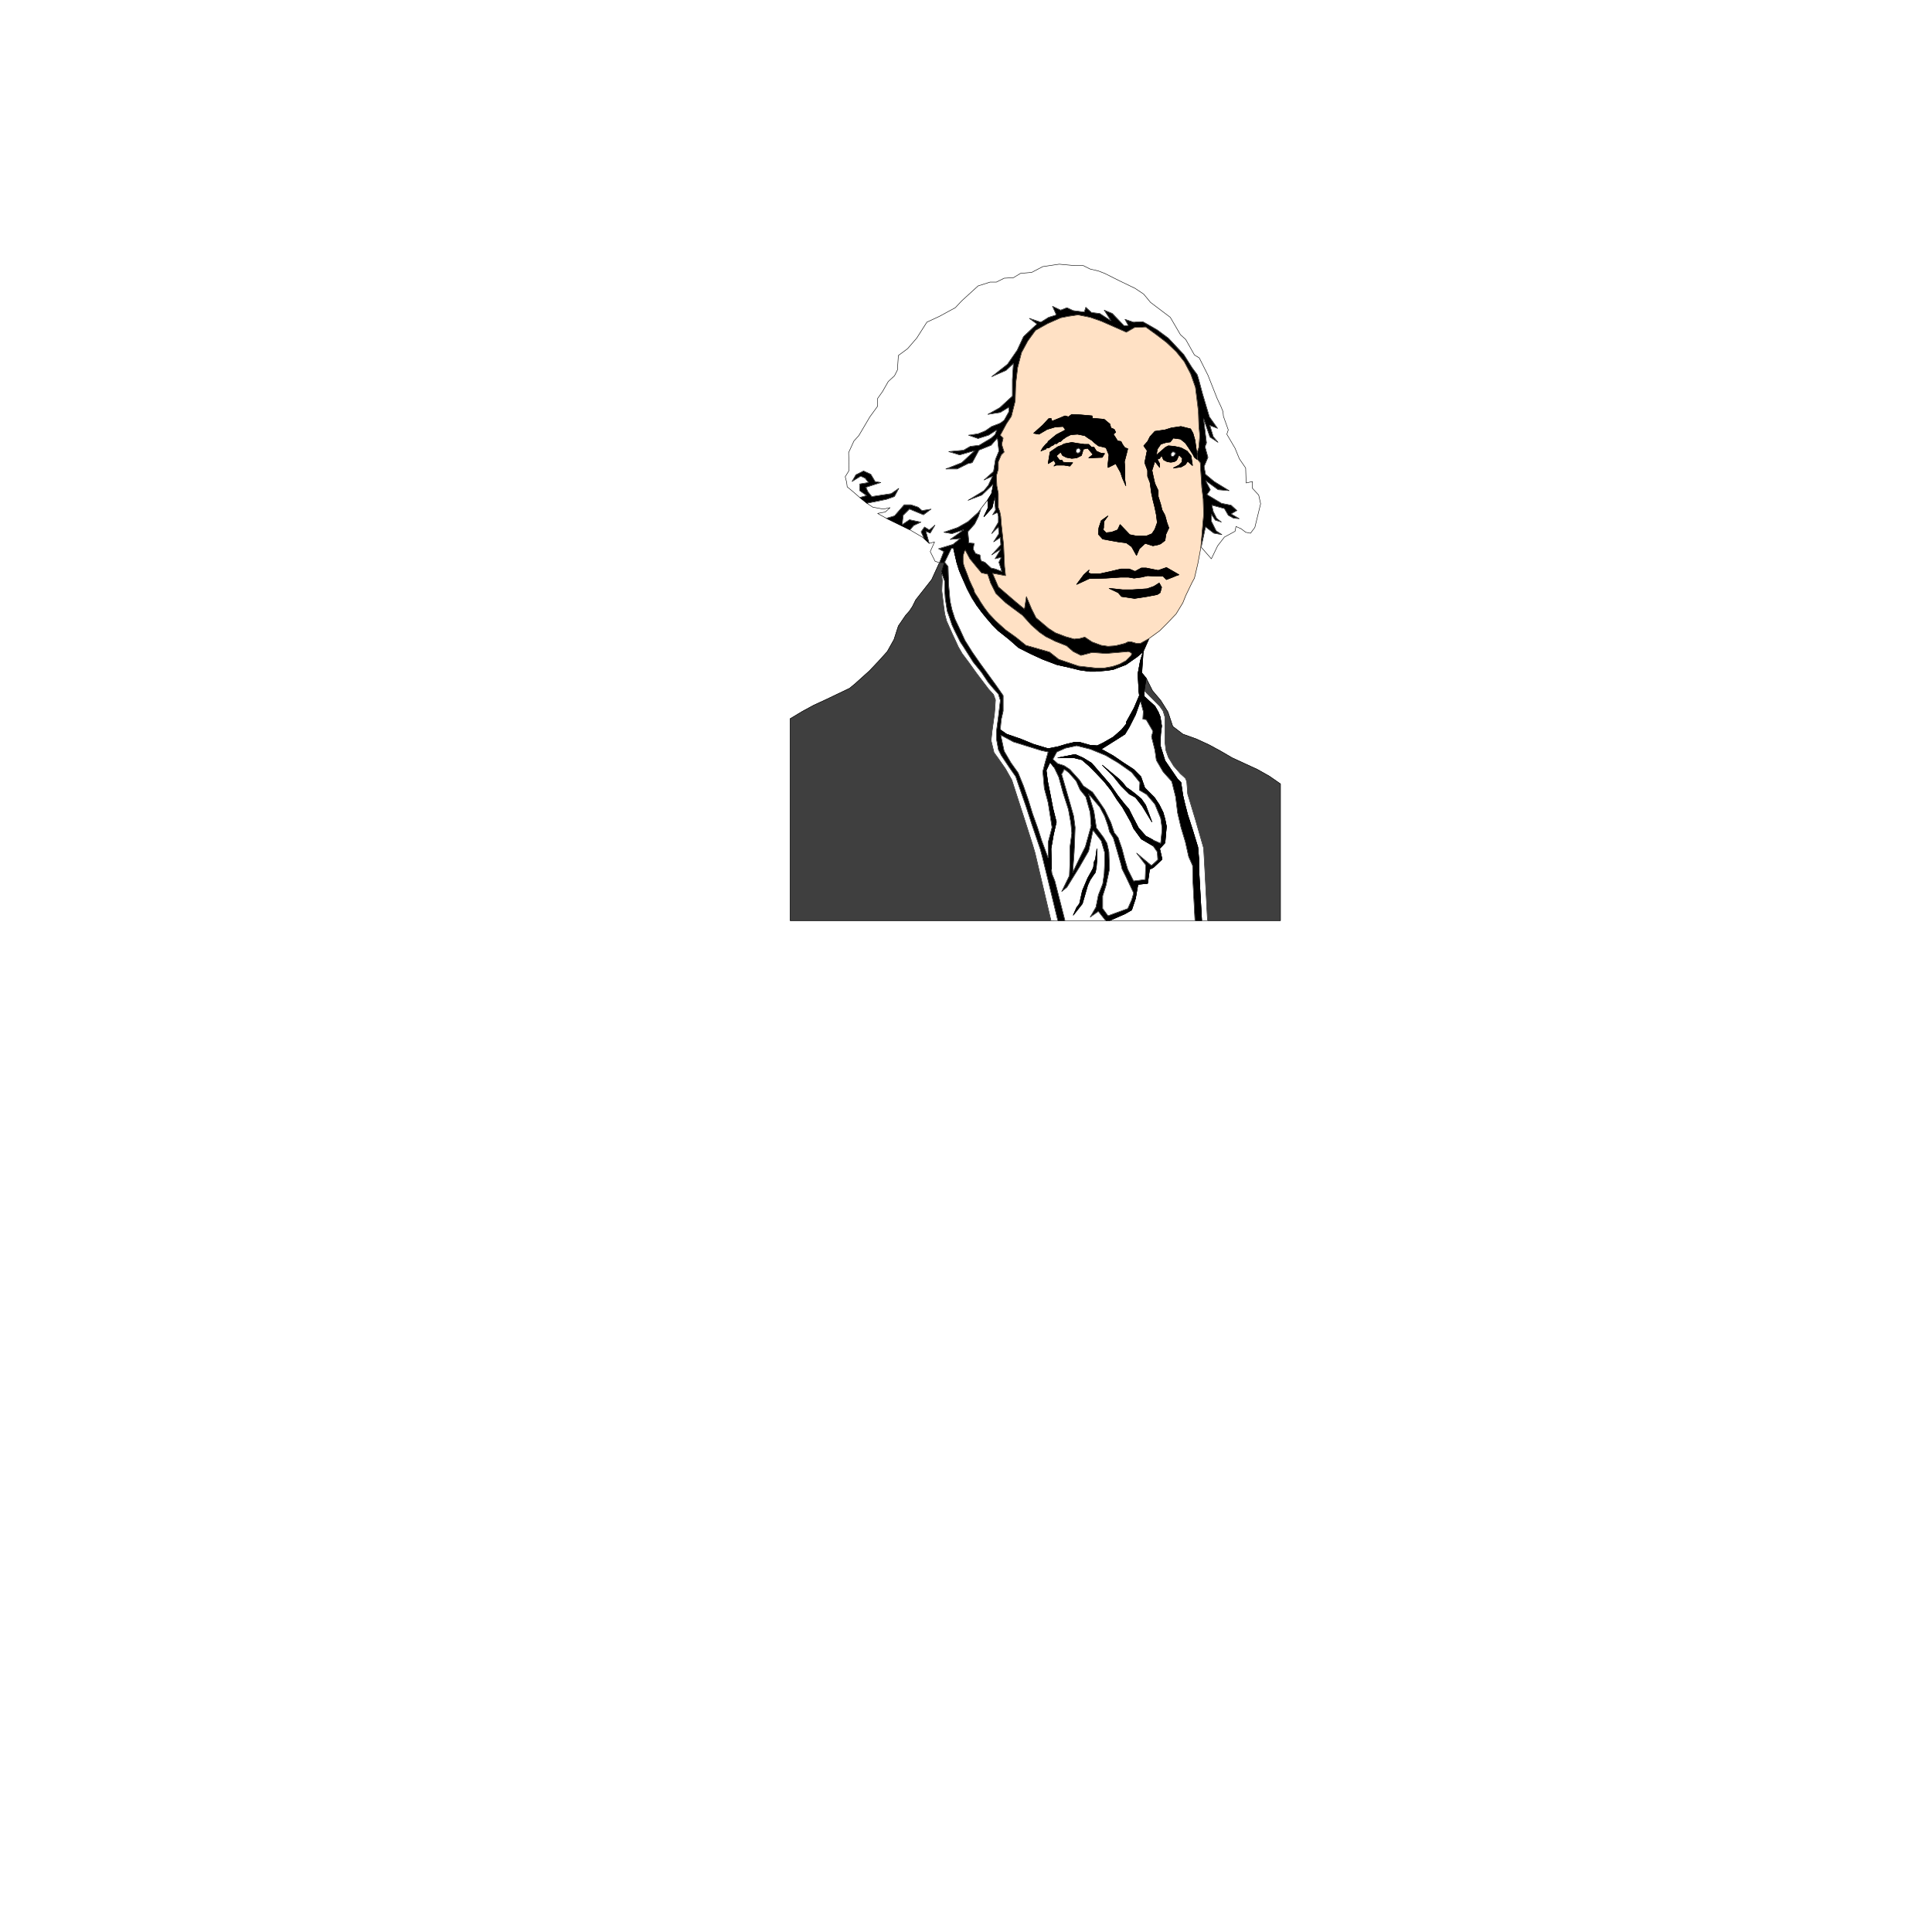 <svg xmlns="http://www.w3.org/2000/svg" width="2993.144" height="2993.144"><rect width="100%" height="100%" fill="#808080" stroke="none"/><defs><clipPath id="a"><path d="M0 0h2993.144v2992.184H0Zm0 0"/></clipPath></defs><path fill="#fff" d="M0 2993.144h2993.144V0H0Zm0 0"/><g clip-path="url(#a)" transform="translate(0 .96)"><path fill="#fff" fill-rule="evenodd" stroke="#fff" stroke-linecap="square" stroke-linejoin="bevel" stroke-miterlimit="10" stroke-width=".729" d="M0 2992.184h2993.145V-.961H0Zm0 0"/></g><path fill-rule="evenodd" stroke="#000" stroke-linecap="square" stroke-linejoin="bevel" stroke-miterlimit="10" stroke-width=".729" d="m1501.055 841.05-.73-8.96-.782-8.23 10.523-11.985 5.938-11.93 3.754-11.984-4.48 5.992-15.735 14.953-15.684 8.23-21.726 8.231 12.715 1.512 17.972-5.992-20.941 14.953 15.73-1.508-11.25 9.012-22.457 7.449 8.23 3.754-6.718 17.191h7.5l11.203-22.457h2.242l1.508 3.024 16.465 1.511 1.512-1.511.73 2.242 5.988 11.2 10.473 12.765 7.504 8.96 9.691 2.239 4.481 13.496 8.23 16.465 15.004 14.168 11.985 9.015 14.171 10.473 13.493 14.953 12.715 11.25 9.742 6.723 14.953 7.45 17.191 6.773 10.473 8.96 11.98 5.993 17.246-4.48 21.676 1.456 26.934-2.238 7.504-.73 2.238.73 2.973 2.238 17.972-2.969 8.961-20.214-13.441 7.504h-5.992l-7.5-2.243h-5.993l-4.48 2.243-14.953 3.75-11.203.73-10.524-1.512-14.172-5.21-11.253-7.5-8.23 2.238-8.231.78-13.442-3.75-15.734-5.991-10.473-6.719-19.433-16.465-6.774-13.492-8.23-19.434-2.973 19.434-13.492-11.203-15.684-13.496-11.254-9.742-4.48-10.47-4.48-10.472-17.973-19.433-1.461-8.961-6.774-2.293-3.75-6.723 1.512-8.961zm0 0"/><path fill="none" stroke="#000" stroke-linecap="square" stroke-linejoin="bevel" stroke-miterlimit="10" stroke-width=".729" d="m1501.055 841.05-.73-8.96-.782-8.23 10.523-11.985 5.938-11.93 3.754-11.984-4.48 5.992-15.735 14.953-15.684 8.23-21.726 8.231 12.715 1.512 17.972-5.992-20.941 14.953 15.73-1.508-11.25 9.012-22.457 7.449 8.23 3.754-6.718 17.191h7.5l11.203-22.457h2.242l1.508 3.024 16.465 1.511 1.512-1.511.73 2.242 5.988 11.2 10.473 12.765 7.504 8.96 9.691 2.239 4.481 13.496 8.23 16.465 15.004 14.168 11.985 9.015 14.171 10.473 13.493 14.953 12.715 11.25 9.742 6.723 14.953 7.45 17.191 6.773 10.473 8.96 11.98 5.993 17.246-4.48 21.676 1.456 26.934-2.238 7.504-.73 2.238.73 2.973 2.238 17.972-2.969 8.961-20.214-13.441 7.504h-5.992l-7.5-2.243h-5.993l-4.48 2.243-14.953 3.75-11.203.73-10.524-1.512-14.172-5.21-11.253-7.5-8.23 2.238-8.231.78-13.442-3.75-15.734-5.991-10.473-6.719-19.433-16.465-6.774-13.492-8.23-19.434-2.973 19.434-13.492-11.203-15.684-13.496-11.254-9.742-4.48-10.47-4.48-10.472-17.973-19.433-1.461-8.961-6.774-2.293-3.75-6.723 1.512-8.961zm0 0"/><path fill-rule="evenodd" stroke="#000" stroke-linecap="square" stroke-linejoin="bevel" stroke-miterlimit="10" stroke-width=".729" d="m1649.953 1426.238-15.68-61.375-3.75-10.472-1.511-7.5-5.211-17.922-9.742-26.207-5.993-20.946-8.23-20.945-6.723-21.723-7.5-21.675-8.234-20.215-11.2-15.735-10.472-17.921-5.262-24.696-.73-8.23 1.457-15.735 3.023-13.441v-23.969l-11.984-17.191-11.98-16.465-11.934-16.46-11.98-17.247-10.473-17.922-9.742-19.484-6.723-14.227-4.531-14.223-2.97-13.44-2.241-26.208-.73-26.934-5.993-5.992-4.48 15.004 5.21 14.172v14.223l.731 11.984 3.023 19.484 3.75 10.473 3.7 11.203 4.53 9.742 8.231 16.461 4.485 6.723 15.68 24.695 12.765 15.735 10.473 15.68 8.96 9.745 6.72 8.23 3.023 9.743-3.024 25.426-2.968 22.453v11.984l2.968 16.465 4.48 8.961 11.985 17.973 10.473 14.953 3.75 11.203 11.984 34.438 8.961 27.664 13.492 39.699 2.973 11.203 8.23 33.656 15.735 65.125zm0 0"/><path fill="none" stroke="#000" stroke-linecap="square" stroke-linejoin="bevel" stroke-miterlimit="10" stroke-width=".729" d="m1649.953 1426.238-15.68-61.375-3.75-10.472-1.511-7.5-5.211-17.922-9.742-26.207-5.993-20.946-8.23-20.945-6.723-21.723-7.5-21.675-8.234-20.215-11.2-15.735-10.472-17.921-5.262-24.696-.73-8.23 1.457-15.735 3.023-13.441v-23.969l-11.984-17.191-11.98-16.465-11.934-16.46-11.98-17.247-10.473-17.922-9.742-19.484-6.723-14.227-4.531-14.223-2.97-13.44-2.241-26.208-.73-26.934-5.993-5.992-4.48 15.004 5.21 14.172v14.223l.731 11.984 3.023 19.484 3.75 10.473 3.7 11.203 4.53 9.742 8.231 16.461 4.485 6.723 15.68 24.695 12.765 15.735 10.473 15.68 8.96 9.745 6.72 8.23 3.023 9.743-3.024 25.426-2.968 22.453v11.984l2.968 16.465 4.48 8.961 11.985 17.973 10.473 14.953 3.75 11.203 11.984 34.438 8.961 27.664 13.492 39.699 2.973 11.203 8.23 33.656 15.735 65.125zm0 0"/><path fill="#3f3f3f" fill-rule="evenodd" stroke="#3f3f3f" stroke-linecap="square" stroke-linejoin="bevel" stroke-miterlimit="10" stroke-width=".729" d="m1628.281 1426.238-24.695-104.773-3.75-12.711-10.473-32.93-21.726-67.363-9.692-17.195-11.98-17.192-5.992-8.23-4.48-18.703 1.51-14.227 3.7-26.933.781-9.743.727-11.984-2.969-8.23-7.504-8.235-18.703-24.695-11.199-15.68-11.254-15.008-5.992-10.468-3.75-8.235-5.211-11.2-9.016-20.214-2.968-11.203-1.512-11.254-2.969-24.695.73-16.461-1.46-11.934 4.48-15.004h-7.5l-11.984 26.207-24.696 31.414-5.21 10.473-4.481 6.773-5.988 6.723-11.254 16.461-6.723 20.945-10.472 18.704-13.493 14.953-14.222 15.004-22.407 20.164-8.23 6.773-17.246 8.23-18.703 8.961-19.434 8.961-17.973 9.747-18.703 11.199v312.808zm0 0"/><path fill="none" stroke="#000" stroke-linecap="square" stroke-linejoin="bevel" stroke-miterlimit="10" stroke-width=".729" d="m1628.281 1426.238-24.695-104.773-3.75-12.711-10.473-32.93-21.726-67.363-9.692-17.195-11.98-17.192-5.992-8.23-4.48-18.703 1.51-14.227 3.7-26.933.781-9.743.727-11.984-2.969-8.23-7.504-8.235-18.703-24.695-11.199-15.68-11.254-15.008-5.992-10.468-3.75-8.235-5.211-11.2-9.016-20.214-2.968-11.203-1.512-11.254-2.969-24.695.73-16.461-1.46-11.934 4.48-15.004h-7.5l-11.984 26.207-24.696 31.414-5.21 10.473-4.481 6.773-5.988 6.723-11.254 16.461-6.723 20.945-10.472 18.704-13.493 14.953-14.222 15.004-22.407 20.164-8.23 6.773-17.246 8.23-18.703 8.961-19.434 8.961-17.973 9.747-18.703 11.199v312.808zm0 0"/><path fill="#fff" fill-rule="evenodd" stroke="#fff" stroke-linecap="square" stroke-linejoin="bevel" stroke-miterlimit="10" stroke-width=".729" d="m1638.754 1426.238-15.734-65.125-8.23-33.656-2.974-11.203-13.492-39.7-8.96-27.663-11.985-34.438-3.75-11.203-10.473-14.953-11.984-17.973-4.48-8.96-2.97-16.466v-11.984l2.97-22.453 3.023-25.426-3.024-9.742-7.449-8.23-8.23-9.747-10.473-15.68-12.766-15.734-15.68-24.695-4.484-6.723-8.23-16.46-4.531-9.743-3.7-11.203-3.75-10.473-3.023-19.484-.73-11.984v-14.223l-5.211-14.172 1.46 11.934-.73 16.46 2.969 24.696 1.512 11.254 2.968 11.203 9.016 20.215 5.21 11.2 3.75 8.234 5.993 10.468 11.254 15.008 11.2 15.68 18.702 24.695 7.504 8.234 2.969 8.23-.727 11.985-.78 9.743-3.7 26.933-1.512 14.227 4.48 18.703 5.993 8.23 11.98 17.192 9.692 17.195 21.726 67.363 10.473 32.93 3.75 12.71 24.695 104.774zm0 0"/><path fill="none" stroke="#000" stroke-linecap="square" stroke-linejoin="bevel" stroke-miterlimit="10" stroke-width=".729" d="m1638.754 1426.238-15.734-65.125-8.23-33.656-2.974-11.203-13.492-39.7-8.96-27.663-11.985-34.438-3.75-11.203-10.473-14.953-11.984-17.973-4.48-8.96-2.97-16.466v-11.984l2.97-22.453 3.023-25.426-3.024-9.742-7.449-8.23-8.23-9.747-10.473-15.68-12.766-15.734-15.68-24.695-4.484-6.723-8.23-16.46-4.531-9.743-3.7-11.203-3.75-10.473-3.023-19.484-.73-11.984v-14.223l-5.211-14.172 1.46 11.934-.73 16.46 2.969 24.696 1.512 11.254 2.968 11.203 9.016 20.215 5.21 11.2 3.75 8.234 5.993 10.468 11.254 15.008 11.2 15.68 18.702 24.695 7.504 8.234 2.969 8.23-.727 11.985-.78 9.743-3.7 26.933-1.512 14.227 4.48 18.703 5.993 8.23 11.98 17.192 9.692 17.195 21.726 67.363 10.473 32.93 3.75 12.71 24.695 104.774zm0 0"/><path fill-rule="evenodd" stroke="#000" stroke-linecap="square" stroke-linejoin="bevel" stroke-miterlimit="10" stroke-width=".729" d="m1867.734 816.355 2.239-50.12 5.21-7.45-7.449-14.222 19.434 14.222 17.242 1.457-23.234-14.222-13.442-11.2-2.242-11.984 5.992-14.223-4.53-16.465 2.288-5.992-4.531-37.406 9.742 28.445 12.715 8.235-7.453-8.961-5.262-17.246 11.984 4.53-12.714-17.972-10.47-35.168-5.991-22.457-2.242-7.5-8.23-11.203-12.767-20.215-23.914-25.425-17.191-12.711-14.223-8.23-8.234-4.536-14.223.781-13.492-4.48 5.262 9.691h-6.723l-17.972-18.703-12.715-5.21 10.472 16.464-17.242-11.254-12.715-1.457-8.96-8.234-2.239 7.449-17.246-2.238-9.691-4.48-9.743 3.75-12.71-5.993 5.988 13.445-11.98 3.75-11.985 7.5-17.973-5.988 11.98 8.96-6.718 5.993-14.223 13.492-9.746 20.946-14.953 21.671-24.695 19.485 22.457-9.742 11.254-10.473-1.512 24.695v25.426l-19.484 17.977-18.703 10.468 19.484-2.968 13.441-8.23v6.718l-7.449 13.445-5.992 4.531-4.48 23.184 2.238 20.215-5.262 12.715-2.969 18.703v19.433l1.461 20.942 1.508 19.488-4.48 7.45 7.503-3.7 1.457 5.992v8.961l-10.472 17.192 11.254-9.743v10.524l-8.23 12.715 10.472-6.774.73 11.254-14.226 15.735 14.226-9.016-8.96 14.953 9.687-2.238-3.7 7.5 4.481 14.222-9.742-3.75-6.719-1.511-9.742-8.961-5.992-3.02 17.973 20.215 20.214 3.75-1.511-14.223-.727-14.222-.781-19.434-3.754-34.437-.727-9.692-1.511-8.234-2.243-5.262.782-21.722-3.02-11.934-.73-15.734 2.968-10.473.782-11.2 3.699-10.523 4.535-4.48-3.754-11.985 2.242-9.691-4.48-4.48 10.473-17.973 6.718-11.254 5.992-23.914.73-26.207 3.02-25.426 5.993-23.183 9.691-17.973 11.984-16.465 18.704-10.473 20.214-8.96 11.985-3.024 14.949-1.508 18.707 3.75 17.191 5.992 18.758 8.23 20.16 8.231 12.766-6.718 17.191-.782 17.196 11.98 15.734 11.985 14.953 14.223 11.98 15.734 10.473 18.703 6.723 20.946 3.75 24.695 1.512 11.93v21.726l1.457 16.465-.73 17.191-2.97 10.473v8.23l4.481 5.993.73 12.715 2.243 24.695 1.507 18.703.73 23.965-2.237 26.207-2.243 25.426zm0 0"/><path fill="none" stroke="#000" stroke-linecap="square" stroke-linejoin="bevel" stroke-miterlimit="10" stroke-width=".729" d="m1867.734 816.355 2.239-50.12 5.21-7.45-7.449-14.222 19.434 14.222 17.242 1.457-23.234-14.222-13.442-11.2-2.242-11.984 5.992-14.223-4.53-16.465 2.288-5.992-4.531-37.406 9.742 28.445 12.715 8.235-7.453-8.961-5.262-17.246 11.984 4.53-12.714-17.972-10.47-35.168-5.991-22.457-2.242-7.5-8.23-11.203-12.767-20.215-23.914-25.425-17.191-12.711-14.223-8.23-8.234-4.536-14.223.781-13.492-4.48 5.262 9.691h-6.723l-17.972-18.703-12.715-5.21 10.472 16.464-17.242-11.254-12.715-1.457-8.96-8.234-2.239 7.449-17.246-2.238-9.691-4.48-9.743 3.75-12.71-5.993 5.988 13.445-11.98 3.75-11.985 7.5-17.973-5.988 11.98 8.96-6.718 5.993-14.223 13.492-9.746 20.946-14.953 21.671-24.695 19.485 22.457-9.742 11.254-10.473-1.512 24.695v25.426l-19.484 17.977-18.703 10.468 19.484-2.968 13.441-8.23v6.718l-7.449 13.445-5.992 4.531-4.48 23.184 2.238 20.215-5.262 12.715-2.969 18.703v19.433l1.461 20.942 1.508 19.488-4.48 7.45 7.503-3.7 1.457 5.992v8.961l-10.472 17.192 11.254-9.743v10.524l-8.23 12.715 10.472-6.774.73 11.254-14.226 15.735 14.226-9.016-8.96 14.953 9.687-2.238-3.7 7.5 4.481 14.222-9.742-3.75-6.719-1.511-9.742-8.961-5.992-3.02 17.973 20.215 20.214 3.75-1.511-14.223-.727-14.222-.781-19.434-3.754-34.437-.727-9.692-1.511-8.234-2.243-5.262.782-21.722-3.02-11.934-.73-15.734 2.968-10.473.782-11.2 3.699-10.523 4.535-4.48-3.754-11.985 2.242-9.691-4.48-4.48 10.473-17.973 6.718-11.254 5.992-23.914.73-26.207 3.02-25.426 5.993-23.183 9.691-17.973 11.984-16.465 18.704-10.473 20.214-8.96 11.985-3.024 14.949-1.508 18.707 3.75 17.191 5.992 18.758 8.23 20.16 8.231 12.766-6.718 17.191-.782 17.196 11.98 15.734 11.985 14.953 14.223 11.98 15.734 10.473 18.703 6.723 20.946 3.75 24.695 1.512 11.93v21.726l1.457 16.465-.73 17.191-2.97 10.473v8.23l4.481 5.993.73 12.715 2.243 24.695 1.507 18.703.73 23.965-2.237 26.207-2.243 25.426zm0 0"/><path fill="#3f3f3f" fill-rule="evenodd" stroke="#3f3f3f" stroke-linecap="square" stroke-linejoin="bevel" stroke-miterlimit="10" stroke-width=".729" d="m1775.672 1050.598-2.969 19.433 18.703 18.703 5.211 5.262 5.262 7.504 2.969 9.691v38.918l1.511 12.711 3.75 10.473 8.235 13.492 10.469 11.984 7.503 6.723 2.243 5.262 1.457 19.434 11.984 39.648 12.71 44.18 1.513 26.933 4.48 85.29h113.004v-211.786l-17.191-11.934-18.704-10.523-19.488-8.96-19.433-8.962-17.973-10.472-17.977-9.743-19.433-8.96-20.942-7.505-15.734-11.98-7.45-22.457-11.253-17.922-12.715-15.004zm0 0"/><path fill="none" stroke="#000" stroke-linecap="square" stroke-linejoin="bevel" stroke-miterlimit="10" stroke-width=".729" d="m1775.672 1050.598-2.969 19.433 18.703 18.703 5.211 5.262 5.262 7.504 2.969 9.691v38.918l1.511 12.711 3.75 10.473 8.235 13.492 10.469 11.984 7.503 6.723 2.243 5.262 1.457 19.434 11.984 39.648 12.71 44.18 1.513 26.933 4.48 85.29h113.004v-211.786l-17.191-11.934-18.704-10.523-19.488-8.96-19.433-8.962-17.973-10.472-17.977-9.743-19.433-8.96-20.942-7.505-15.734-11.98-7.45-22.457-11.253-17.922-12.715-15.004zm0 0"/><path fill="#fff" fill-rule="evenodd" stroke="#fff" stroke-linecap="square" stroke-linejoin="bevel" stroke-miterlimit="10" stroke-width=".729" d="m1870.703 1426.238-4.48-85.289-1.512-26.933-12.711-44.18-11.984-39.648-1.457-19.434-2.243-5.262-7.504-6.723-10.468-11.984-8.235-13.492-3.75-10.473-1.511-12.71v-38.919l-2.97-9.691-5.26-7.504-5.212-5.262-18.703-18.703v9.012l16.465 14.953 5.207 8.961 3.023 7.504 2.239 14.223-1.508 12.71-.73 17.196 7.449 23.965 19.484 28.445 5.211 5.211 3.023 20.215 2.97 12.715 4.48 17.242 7.504 23.187 8.23 26.934 1.512 17.977v15.68l4.48 80.077zm0 0"/><path fill="none" stroke="#000" stroke-linecap="square" stroke-linejoin="bevel" stroke-miterlimit="10" stroke-width=".729" d="m1870.703 1426.238-4.48-85.289-1.512-26.933-12.711-44.18-11.984-39.648-1.457-19.434-2.243-5.262-7.504-6.723-10.468-11.984-8.235-13.492-3.75-10.473-1.511-12.71v-38.919l-2.97-9.691-5.26-7.504-5.212-5.262-18.703-18.703v9.012l16.465 14.953 5.207 8.961 3.023 7.504 2.239 14.223-1.508 12.71-.73 17.196 7.449 23.965 19.484 28.445 5.211 5.211 3.023 20.215 2.97 12.715 4.48 17.242 7.504 23.187 8.23 26.934 1.512 17.977v15.68l4.48 80.077zm0 0"/><path fill-rule="evenodd" stroke="#000" stroke-linecap="square" stroke-linejoin="bevel" stroke-miterlimit="10" stroke-width=".729" d="m1861.742 1426.238-4.48-80.078v-15.68l-1.512-17.976-8.23-26.934-7.504-23.187-4.48-17.242-2.97-12.715-3.023-20.215-5.211-5.211-19.484-28.445-7.45-23.965.73-17.195 1.509-12.711-2.239-14.223-3.023-7.504-5.207-8.96-16.465-14.954-5.992 6.723 4.48 16.465-.73 11.98 5.21.73 10.474 17.973-2.243 8.234 5.266 20.942 2.238 15.734 10.473 17.922 13.441 15.008 5.993 23.914 3.019 24.695 5.211 22.453 6.773 22.457 5.211 23.184 5.993 13.492.726 27.668 3.023 57.621zm0 0"/><path fill="none" stroke="#000" stroke-linecap="square" stroke-linejoin="bevel" stroke-miterlimit="10" stroke-width=".729" d="m1861.742 1426.238-4.48-80.078v-15.68l-1.512-17.976-8.23-26.934-7.504-23.187-4.48-17.242-2.97-12.715-3.023-20.215-5.211-5.211-19.484-28.445-7.45-23.965.73-17.195 1.509-12.711-2.239-14.223-3.023-7.504-5.207-8.96-16.465-14.954-5.992 6.723 4.48 16.465-.73 11.98 5.21.73 10.474 17.973-2.243 8.234 5.266 20.942 2.238 15.734 10.473 17.922 13.441 15.008 5.993 23.914 3.019 24.695 5.211 22.453 6.773 22.457 5.211 23.184 5.993 13.492.726 27.668 3.023 57.621zm0 0"/><path fill="#fff" fill-rule="evenodd" stroke="#fff" stroke-linecap="square" stroke-linejoin="bevel" stroke-miterlimit="10" stroke-width=".729" d="m1851.27 1426.238-3.024-57.62-.727-27.669-5.992-13.492-5.21-23.184-6.774-22.457-5.211-22.453-3.02-24.695-5.992-23.914-13.441-15.008-10.473-17.922-2.238-15.734-5.266-20.942 2.243-8.234-10.473-17.973-5.211-.73.73-11.98-4.48-16.465-7.504 21.671-9.688 18.758-6.773 11.2-8.234 5.261-28.446 17.926 18.758 10.469 14.168 9.746 17.246 11.2 11.203 11.253 5.993 17.195 14.949 14.95 7.504 11.253 5.992 11.985 2.969 10.473 2.242 11.199-2.242 25.48-8.23 8.961 3.75 16.461-13.442 12.715-5.992 2.969-3.02 21.726-14.953 1.508-3.754 21.676-5.988 17.972-10.473 5.993-23.914 10.472zm0 0"/><path fill="none" stroke="#000" stroke-linecap="square" stroke-linejoin="bevel" stroke-miterlimit="10" stroke-width=".729" d="m1851.27 1426.238-3.024-57.62-.727-27.669-5.992-13.492-5.21-23.184-6.774-22.457-5.211-22.453-3.02-24.695-5.992-23.914-13.441-15.008-10.473-17.922-2.238-15.734-5.266-20.942 2.243-8.234-10.473-17.973-5.211-.73.73-11.98-4.48-16.465-7.504 21.671-9.688 18.758-6.773 11.2-8.234 5.261-28.446 17.926 18.758 10.469 14.168 9.746 17.246 11.2 11.203 11.253 5.993 17.195 14.949 14.95 7.504 11.253 5.992 11.985 2.969 10.473 2.242 11.199-2.242 25.48-8.23 8.961 3.75 16.461-13.442 12.715-5.992 2.969-3.02 21.726-14.953 1.508-3.754 21.676-5.988 17.972-10.473 5.993-23.914 10.472zm0 0"/><path fill="#fff" fill-rule="evenodd" stroke="#fff" stroke-linecap="square" stroke-linejoin="bevel" stroke-miterlimit="10" stroke-width=".729" d="m1477.867 852.305-1.508-3.024h-2.242l-10.473 21.727 5.262 6.722.73 26.934 2.243 26.207 2.969 13.442 4.53 14.222 6.723 14.227 8.961 19.484 11.254 17.922 11.98 17.246 11.934 16.461 11.981 16.465 11.984 17.191v23.969l-3.023 13.441-1.457 15.735 9.691 6.719 21.723 7.503 20.215 8.23 22.457 6.724 14.953-3.024 12.71-3.7 12.716-3.019h8.23l16.465 4.48 10.469.782 9.746-4.48 15.734-9.016 12.711-11.2 7.45-9.015v-2.969l11.984-21.726 8.23-19.434-.73-5.988-1.508-27.668 3.75-20.215 4.48-14.223-9.742 8.235-17.191 11.98-19.434 7.453-9.015 1.508-18.704 1.512h-8.96l-15.735-2.238-11.984-3.024-23.184-5.21-21.672-8.231-17.976-8.23-19.434-9.747-15.734-13.441-15.735-12.762-9.687-9.691-9.016-10.473-6.719-9.012-8.234-10.472-7.5-11.203-7.453-14.223-8.23-19.484-3.75-8.961-3.754-11.985zm0 0"/><path fill="none" stroke="#000" stroke-linecap="square" stroke-linejoin="bevel" stroke-miterlimit="10" stroke-width=".729" d="m1477.867 852.305-1.508-3.024h-2.242l-10.473 21.727 5.262 6.722.73 26.934 2.243 26.207 2.969 13.442 4.53 14.222 6.723 14.227 8.961 19.484 11.254 17.922 11.98 17.246 11.934 16.461 11.981 16.465 11.984 17.191v23.969l-3.023 13.441-1.457 15.735 9.691 6.719 21.723 7.503 20.215 8.23 22.457 6.724 14.953-3.024 12.71-3.7 12.716-3.019h8.23l16.465 4.48 10.469.782 9.746-4.48 15.734-9.016 12.711-11.2 7.45-9.015v-2.969l11.984-21.726 8.23-19.434-.73-5.988-1.508-27.668 3.75-20.215 4.48-14.223-9.742 8.235-17.191 11.98-19.434 7.453-9.015 1.508-18.704 1.512h-8.96l-15.735-2.238-11.984-3.024-23.184-5.21-21.672-8.231-17.976-8.23-19.434-9.747-15.734-13.441-15.735-12.762-9.687-9.691-9.016-10.473-6.719-9.012-8.234-10.472-7.5-11.203-7.453-14.223-8.23-19.484-3.75-8.961-3.754-11.985zm0 0"/><path fill-rule="evenodd" stroke="#000" stroke-linecap="square" stroke-linejoin="bevel" stroke-miterlimit="10" stroke-width=".729" d="m1477.867 852.305 4.48 19.433 3.754 11.985 3.75 8.96 8.961 19.485 7.504 14.223 6.72 11.203 8.233 11.254 7.5 8.96 8.961 10.473 8.961 8.961 16.465 12.762 15.004 13.441 19.434 9.746 17.976 8.23 21.672 8.231 23.184 5.211 11.984 3.024 15.734 2.238h8.962l17.972-1.512 9.746-1.507 19.434-7.454 17.191-11.98 9.742-8.234-17.972 2.968-.73 3.024-8.231 8.23-9.746 5.211-11.2 3.75-12.714 2.242h-13.492l-26.208-2.969-30.632-10.472-14.227-11.254-36.676-10.473-15.734-12.71-15.684-11.204-15.734-14.222-10.473-11.254-6.719-8.961-5.992-8.961-3.023-5.262-5.938-8.96-1.511-5.263-2.239-4.48-4.48-9.742-3.023-8.235L1493.6 877l-1.507-5.992v-9.742l2.238-7.45zm0 0"/><path fill="none" stroke="#000" stroke-linecap="square" stroke-linejoin="bevel" stroke-miterlimit="10" stroke-width=".729" d="m1477.867 852.305 4.48 19.433 3.754 11.985 3.75 8.96 8.961 19.485 7.504 14.223 6.72 11.203 8.233 11.254 7.5 8.96 8.961 10.473 8.961 8.961 16.465 12.762 15.004 13.441 19.434 9.746 17.976 8.23 21.672 8.231 23.184 5.211 11.984 3.024 15.734 2.238h8.962l17.972-1.512 9.746-1.507 19.434-7.454 17.191-11.98 9.742-8.234-17.972 2.968-.73 3.024-8.231 8.23-9.746 5.211-11.2 3.75-12.714 2.242h-13.492l-26.208-2.969-30.632-10.472-14.227-11.254-36.676-10.473-15.734-12.71-15.684-11.204-15.734-14.222-10.473-11.254-6.719-8.961-5.992-8.961-3.023-5.262-5.938-8.96-1.511-5.263-2.239-4.48-4.48-9.742-3.023-8.235L1493.6 877l-1.507-5.992v-9.742l2.238-7.45zm0 0"/><path fill-rule="evenodd" stroke="#000" stroke-linecap="square" stroke-linejoin="bevel" stroke-miterlimit="10" stroke-width=".729" d="m1718.832 1426.238 23.914-10.472 10.473-5.993 5.988-17.972 3.754-21.676 14.953-1.508 3.02-21.726 5.992-2.97 13.441-12.714-3.75-16.46 8.23-8.962 2.243-25.48-2.242-11.2-2.97-10.472-5.991-11.985-7.504-11.253-14.95-14.95-5.992-17.195-11.203-11.254-17.246-11.2-14.168-9.745-18.758-10.469h-17.191l23.965 9.742 20.215 11.98 20.164 14.227 12.71 15.68-.73 11.984 11.254 6.72 12.715 15.007 8.96 21.672 2.24 16.465-2.24 22.453-11.983-5.262v9.016l6.773 9.687.73 11.984-9.746 9.012-23.183-19.484 14.222 18.703-.78 22.457-17.923 2.238v18.707l-3.02 10.47-5.992 13.495-30.636 11.2-8.23-11.2v-19.484l5.21-16.465 5.262-24.695-.781-26.938-2.973-13.441-5.262-8.961-11.199-15.004-3.754-25.426-8.23-26.934-13.442-6.722 8.961 11.203 6.723 23.965 1.508 20.945-8.961 32.145-9.742 19.484-9.742 20.215 2.242-30.688.781-17.972.727-20.946-2.239-17.191-5.261-18.703-13.442-46.422 2.969-8.234-14.953-2.97 7.504 15.684 6.718 24.696 8.235 25.476 3.75 20.946 1.457 15.68-2.969 22.456v24.696l-.73 18.703-11.98 24.695 8.23-6.722 19.433-31.415 14.223-24.695 6.723-32.2 12.71 16.466 5.262 17.972v16.465l-.73 16.465-2.239 15.68-6.773 17.246-3.7 18.703-9.011 15.684 12.71-8.961 11.255 14.222zm0 0"/><path fill="none" stroke="#000" stroke-linecap="square" stroke-linejoin="bevel" stroke-miterlimit="10" stroke-width=".729" d="m1718.832 1426.238 23.914-10.472 10.473-5.993 5.988-17.972 3.754-21.676 14.953-1.508 3.02-21.726 5.992-2.97 13.441-12.714-3.75-16.46 8.23-8.962 2.243-25.48-2.242-11.2-2.97-10.472-5.991-11.985-7.504-11.253-14.95-14.95-5.992-17.195-11.203-11.254-17.246-11.2-14.168-9.745-18.758-10.469h-17.191l23.965 9.742 20.215 11.98 20.164 14.227 12.71 15.68-.73 11.984 11.254 6.72 12.715 15.007 8.96 21.672 2.24 16.465-2.24 22.453-11.983-5.262v9.016l6.773 9.687.73 11.984-9.746 9.012-23.183-19.484 14.222 18.703-.78 22.457-17.923 2.238v18.707l-3.02 10.47-5.992 13.495-30.636 11.2-8.23-11.2v-19.484l5.21-16.465 5.262-24.695-.781-26.938-2.973-13.441-5.262-8.961-11.199-15.004-3.754-25.426-8.23-26.934-13.442-6.722 8.961 11.203 6.723 23.965 1.508 20.945-8.961 32.145-9.742 19.484-9.742 20.215 2.242-30.688.781-17.972.727-20.946-2.239-17.191-5.261-18.703-13.442-46.422 2.969-8.234-14.953-2.97 7.504 15.684 6.718 24.696 8.235 25.476 3.75 20.946 1.457 15.68-2.969 22.456v24.696l-.73 18.703-11.98 24.695 8.23-6.722 19.433-31.415 14.223-24.695 6.723-32.2 12.71 16.466 5.262 17.972v16.465l-.73 16.465-2.239 15.68-6.773 17.246-3.7 18.703-9.011 15.684 12.71-8.961 11.255 14.222zm0 0"/><path fill="#ffe1c5" fill-rule="evenodd" stroke="#ffe1c5" stroke-linecap="square" stroke-linejoin="bevel" stroke-miterlimit="10" stroke-width=".729" d="m1753.219 1012.406-2.973-2.238-2.238-.73-7.504.73-26.934 2.238-21.675-1.457-17.247 4.48-11.98-5.991-10.473-8.961-17.191-6.774-14.953-7.45-9.742-6.722-12.715-11.25-13.492-14.953-14.172-10.473-11.985-9.015-15.004-14.168-8.23-16.465-4.48-13.496-9.692-2.238-7.504-8.961-10.472-12.766-5.989-11.2-.73-2.241-1.512 1.511-2.238 7.45v9.742l1.508 5.992 5.21 13.441 3.024 8.235 4.48 9.742 2.239 4.48 1.511 5.262 5.938 8.961 3.023 5.262 5.993 8.96 6.718 8.962 10.473 11.254 15.734 14.222 15.684 11.203 15.734 12.711 36.676 10.473 14.227 11.254 30.632 10.473 26.208 2.968h13.492l12.715-2.242 11.199-3.75 9.746-5.21 8.23-8.231zm0 0"/><path fill="none" stroke="#000" stroke-linecap="square" stroke-linejoin="bevel" stroke-miterlimit="10" stroke-width=".729" d="m1753.219 1012.406-2.973-2.238-2.238-.73-7.504.73-26.934 2.238-21.675-1.457-17.247 4.48-11.98-5.991-10.473-8.961-17.191-6.774-14.953-7.45-9.742-6.722-12.715-11.25-13.492-14.953-14.172-10.473-11.985-9.015-15.004-14.168-8.23-16.465-4.48-13.496-9.692-2.238-7.504-8.961-10.472-12.766-5.989-11.2-.73-2.241-1.512 1.511-2.238 7.45v9.742l1.508 5.992 5.21 13.441 3.024 8.235 4.48 9.742 2.239 4.48 1.511 5.262 5.938 8.961 3.023 5.262 5.993 8.96 6.718 8.962 10.473 11.254 15.734 14.222 15.684 11.203 15.734 12.711 36.676 10.473 14.227 11.254 30.632 10.473 26.208 2.968h13.492l12.715-2.242 11.199-3.75 9.746-5.21 8.23-8.231zm0 0"/><path fill="#fff" fill-rule="evenodd" stroke="#fff" stroke-linecap="square" stroke-linejoin="bevel" stroke-miterlimit="10" stroke-width=".729" d="m1712.84 1426.238-11.254-14.222-12.711 8.96 9.012-15.683 3.699-18.703 6.773-17.246 2.239-15.68.73-16.465v-16.465l-5.262-17.972-12.71-16.465-6.723 32.2-14.223 24.694-19.434 31.415-8.23 6.722 11.98-24.695.731-18.703v-24.696l2.969-22.457-1.457-15.68-3.75-20.945-8.235-25.476-6.718-24.695-7.504-15.684-5.993-7.5-5.992 12.71 2.242 17.247 3.75 18.703 4.481 23.184 5.262 20.945-4.48 19.433-3.75 21.727.73 32.145.781 6.773 4.48 11.2 15.68 61.374zm0 0"/><path fill="none" stroke="#000" stroke-linecap="square" stroke-linejoin="bevel" stroke-miterlimit="10" stroke-width=".729" d="m1712.84 1426.238-11.254-14.222-12.711 8.96 9.012-15.683 3.699-18.703 6.773-17.246 2.239-15.68.73-16.465v-16.465l-5.262-17.972-12.71-16.465-6.723 32.2-14.223 24.694-19.434 31.415-8.23 6.722 11.98-24.695.731-18.703v-24.696l2.969-22.457-1.457-15.68-3.75-20.945-8.235-25.476-6.718-24.695-7.504-15.684-5.993-7.5-5.992 12.71 2.242 17.247 3.75 18.703 4.481 23.184 5.262 20.945-4.48 19.433-3.75 21.727.73 32.145.781 6.773 4.48 11.2 15.68 61.374zm0 0"/><path fill-rule="evenodd" stroke="#000" stroke-linecap="square" stroke-linejoin="bevel" stroke-miterlimit="10" stroke-width=".729" d="m1771.191 1009.438-4.48 14.222-3.75 20.215 1.508 27.668.73 5.988-8.23 19.434-11.985 21.726v2.97l-7.449 9.015-12.71 11.199-15.735 9.016-8.961 4.48-11.254-.781-15.684-4.48h-9.011l-12.715 3.019-11.98 3.7-15.684 3.023-22.457-6.723-20.215-8.23-21.723-7.504-9.691-6.72.73 8.231 19.485 10.473 21.671 6.723 21.727 6.718 10.473 2.243h13.441l14.223-5.942 16.465-3.75 20.945 5.211h17.191l28.446-17.926 8.234-5.261 6.773-11.2 9.688-19.484 7.504-20.945 5.992-6.723v-9.012l2.969-19.433-6.719-8.23zm0 0"/><path fill="none" stroke="#000" stroke-linecap="square" stroke-linejoin="bevel" stroke-miterlimit="10" stroke-width=".729" d="m1771.191 1009.438-4.48 14.222-3.75 20.215 1.508 27.668.73 5.988-8.23 19.434-11.985 21.726v2.97l-7.449 9.015-12.71 11.199-15.735 9.016-8.961 4.48-11.254-.781-15.684-4.48h-9.011l-12.715 3.019-11.98 3.7-15.684 3.023-22.457-6.723-20.215-8.23-21.723-7.504-9.691-6.72.73 8.231 19.485 10.473 21.671 6.723 21.727 6.718 10.473 2.243h13.441l14.223-5.942 16.465-3.75 20.945 5.211h17.191l28.446-17.926 8.234-5.261 6.773-11.2 9.688-19.484 7.504-20.945 5.992-6.723v-9.012l2.969-19.433-6.719-8.23zm0 0"/><path fill-rule="evenodd" stroke="#000" stroke-linecap="square" stroke-linejoin="bevel" stroke-miterlimit="10" stroke-width=".729" d="m1623.8 1165.063-4.53 15.734-3.7 14.223 2.239 26.207 5.992 22.402 5.992 38.187-5.992 23.184v23.969l5.21 17.922-.73-32.145 3.75-21.727 4.48-19.433-5.261-20.945-4.48-23.184-3.75-18.703-2.243-17.246 5.992-12.711 5.993 7.5 14.953 2.969 8.23 5.992 11.254 12.715 5.992 13.492 13.442 6.722 17.195 20.215 7.5 14.223 5.262 14.953 2.242 8.961 5.992 9.742 5.938 20.215 5.992 20.945 1.512 6.72 5.992 11.983 11.98 25.426v-18.707l-9.012-17.972-4.48-14.954-4.48-17.19-5.993-17.196-5.992-7.5-5.21-15.735-9.743-20.164-9.742-14.222-8.961-12.766-14.223-9.691-5.992-9.012-14.953-16.465-8.96-5.937-9.743-3.024-7.504-6.719 5.992-11.254zm0 0"/><path fill="none" stroke="#000" stroke-linecap="square" stroke-linejoin="bevel" stroke-miterlimit="10" stroke-width=".729" d="m1623.8 1165.063-4.53 15.734-3.7 14.223 2.239 26.207 5.992 22.402 5.992 38.187-5.992 23.184v23.969l5.21 17.922-.73-32.145 3.75-21.727 4.48-19.433-5.261-20.945-4.48-23.184-3.75-18.703-2.243-17.246 5.992-12.711 5.993 7.5 14.953 2.969 8.23 5.992 11.254 12.715 5.992 13.492 13.442 6.722 17.195 20.215 7.5 14.223 5.262 14.953 2.242 8.961 5.992 9.742 5.938 20.215 5.992 20.945 1.512 6.72 5.992 11.983 11.98 25.426v-18.707l-9.012-17.972-4.48-14.954-4.48-17.19-5.993-17.196-5.992-7.5-5.21-15.735-9.743-20.164-9.742-14.222-8.961-12.766-14.223-9.691-5.992-9.012-14.953-16.465-8.96-5.937-9.743-3.024-7.504-6.719 5.992-11.254zm0 0"/><path fill="#fff" fill-rule="evenodd" stroke="#fff" stroke-linecap="square" stroke-linejoin="bevel" stroke-miterlimit="10" stroke-width=".729" d="m1688.875 1160.582-20.945-5.21-17.192 3.75-13.496 5.94-5.992 11.254 7.504 6.72 9.742 3.023 8.961 5.937 14.953 16.465 5.992 9.012 14.223 9.691 8.96 12.766 9.743 14.222 9.742 20.164 5.211 15.735 5.992 7.5 5.993 17.195 4.48 17.191 4.48 14.954 9.012 17.972 17.922-2.238.781-22.457-14.222-18.703 23.183 19.484 9.746-9.012-.73-11.984-6.774-9.687-17.921-10.473-11.985-16.465-3.75-9.012-7.504-13.445-5.992-10.469-8.23-11.254-8.961-14.222-11.203-14.172-13.493-14.223-10.472-10.472-10.473-9.016-11.98-2.969h-25.426l26.933-5.262 11.985 5.262 13.441 8.23 28.446 32.93 11.984 17.192 11.203 14.222 5.992 6.723 5.988 11.984 8.961 17.192 11.254 12.71 11.203 5.993 11.985 5.262 2.238-22.453-2.238-16.465-8.961-21.672-12.715-15.008-11.254-6.719.73-11.984-12.71-15.68-20.164-14.226-20.215-11.98zm0 0"/><path fill="none" stroke="#000" stroke-linecap="square" stroke-linejoin="bevel" stroke-miterlimit="10" stroke-width=".729" d="m1688.875 1160.582-20.945-5.21-17.192 3.75-13.496 5.94-5.992 11.254 7.504 6.72 9.742 3.023 8.961 5.937 14.953 16.465 5.992 9.012 14.223 9.691 8.96 12.766 9.743 14.222 9.742 20.164 5.211 15.735 5.992 7.5 5.993 17.195 4.48 17.191 4.48 14.954 9.012 17.972 17.922-2.238.781-22.457-14.222-18.703 23.183 19.484 9.746-9.012-.73-11.984-6.774-9.687-17.921-10.473-11.985-16.465-3.75-9.012-7.504-13.445-5.992-10.469-8.23-11.254-8.961-14.222-11.203-14.172-13.493-14.223-10.472-10.472-10.473-9.016-11.98-2.969h-25.426l26.933-5.262 11.985 5.262 13.441 8.23 28.446 32.93 11.984 17.192 11.203 14.222 5.992 6.723 5.988 11.984 8.961 17.192 11.254 12.71 11.203 5.993 11.985 5.262 2.238-22.453-2.238-16.465-8.961-21.672-12.715-15.008-11.254-6.719.73-11.984-12.71-15.68-20.164-14.226-20.215-11.98zm0 0"/><path fill="#fff" fill-rule="evenodd" stroke="#fff" stroke-linecap="square" stroke-linejoin="bevel" stroke-miterlimit="10" stroke-width=".729" d="m1623.8 1165.063-10.472-2.243-21.727-6.718-21.671-6.723-19.485-10.473 5.262 24.696 10.473 17.921 11.199 15.735 8.234 20.215 7.5 21.675 6.723 21.723 7.5 20.945 6.723 20.946 9.742 26.207V1305l5.992-23.184-5.992-38.187-5.992-22.402-2.239-26.208 3.7-14.222zm0 0"/><path fill="none" stroke="#000" stroke-linecap="square" stroke-linejoin="bevel" stroke-miterlimit="10" stroke-width=".729" d="m1623.8 1165.063-10.472-2.243-21.727-6.718-21.671-6.723-19.485-10.473 5.262 24.696 10.473 17.921 11.199 15.735 8.234 20.215 7.5 21.675 6.723 21.723 7.5 20.945 6.723 20.946 9.742 26.207V1305l5.992-23.184-5.992-38.187-5.992-22.402-2.239-26.208 3.7-14.222zm0 0"/><path fill="#fff" fill-rule="evenodd" stroke="#fff" stroke-linecap="square" stroke-linejoin="bevel" stroke-miterlimit="10" stroke-width=".729" d="m1756.238 1383.57-11.98-25.425-5.992-11.985-1.512-6.719-5.992-20.945-5.938-20.215-5.992-9.742-2.242-8.96-5.262-14.954-7.5-14.223-17.195-20.215 8.23 26.934 3.754 25.426 11.2 15.004 5.261 8.96 2.973 13.442.781 26.938-5.262 24.695-5.21 16.465v19.484l8.23 11.2 30.637-11.2 5.992-13.496zm0 0"/><path fill="none" stroke="#000" stroke-linecap="square" stroke-linejoin="bevel" stroke-miterlimit="10" stroke-width=".729" d="m1756.238 1383.57-11.98-25.425-5.992-11.985-1.512-6.719-5.992-20.945-5.938-20.215-5.992-9.742-2.242-8.96-5.262-14.954-7.5-14.223-17.195-20.215 8.23 26.934 3.754 25.426 11.2 15.004 5.261 8.96 2.973 13.442.781 26.938-5.262 24.695-5.21 16.465v19.484l8.23 11.2 30.637-11.2 5.992-13.496zm0 0"/><path fill="#fff" fill-rule="evenodd" stroke="#fff" stroke-linecap="square" stroke-linejoin="bevel" stroke-miterlimit="10" stroke-width=".729" d="m1673.191 1223.465-5.992-13.492-11.254-12.715-6.718-5.262-4.48 7.504 13.44 46.422 5.262 18.703 2.238 17.191-.726 20.946-.781 17.972-2.243 30.688 9.743-20.215 9.742-19.484 8.96-32.145-1.507-20.945-6.723-23.965zm0 0"/><path fill="none" stroke="#000" stroke-linecap="square" stroke-linejoin="bevel" stroke-miterlimit="10" stroke-width=".729" d="m1673.191 1223.465-5.992-13.492-11.254-12.715-6.718-5.262-4.48 7.504 13.44 46.422 5.262 18.703 2.238 17.191-.726 20.946-.781 17.972-2.243 30.688 9.743-20.215 9.742-19.484 8.96-32.145-1.507-20.945-6.723-23.965zm0 0"/><path fill-rule="evenodd" stroke="#000" stroke-linecap="square" stroke-linejoin="bevel" stroke-miterlimit="10" stroke-width=".729" d="m1786.145 1301.25-11.204-5.992-11.253-12.711-8.961-17.191-5.989-11.985-5.992-6.723-11.203-14.222-11.984-17.192-28.446-32.93-13.441-8.23-11.984-5.261-26.934 5.261h25.426l11.98 2.969 10.473 9.016 10.473 10.472 13.492 14.223 11.203 14.172 8.96 14.222 8.231 11.254 5.992 10.47 7.504 13.444 3.75 9.012 11.985 16.465 17.921 10.473zm0 0"/><path fill="none" stroke="#000" stroke-linecap="square" stroke-linejoin="bevel" stroke-miterlimit="10" stroke-width=".729" d="m1786.145 1301.25-11.204-5.992-11.253-12.711-8.961-17.191-5.989-11.985-5.992-6.723-11.203-14.222-11.984-17.192-28.446-32.93-13.441-8.23-11.984-5.261-26.934 5.261h25.426l11.98 2.969 10.473 9.016 10.473 10.472 13.492 14.223 11.203 14.172 8.96 14.222 8.231 11.254 5.992 10.47 7.504 13.444 3.75 9.012 11.985 16.465 17.921 10.473zm0 0"/><path fill-rule="evenodd" stroke="#000" stroke-linecap="square" stroke-linejoin="bevel" stroke-miterlimit="10" stroke-width=".729" d="m1699.344 1314.746-2.238 16.461-2.243 4.48-.726 7.504-1.512 3.7-3.75 6.773-3.754 6.719-8.23 19.433-4.48 20.215-4.481 5.992-5.262 11.985 14.223-17.977 8.23-28.445 3.754-8.23 4.48-6.723 3.75-5.211 1.512-9.012.727-8.96zm0 0"/><path fill="none" stroke="#000" stroke-linecap="square" stroke-linejoin="bevel" stroke-miterlimit="10" stroke-width=".729" d="m1699.344 1314.746-2.238 16.461-2.243 4.48-.726 7.504-1.512 3.7-3.75 6.773-3.754 6.719-8.23 19.433-4.48 20.215-4.481 5.992-5.262 11.985 14.223-17.977 8.23-28.445 3.754-8.23 4.48-6.723 3.75-5.211 1.512-9.012.727-8.96zm0 0"/><path fill-rule="evenodd" stroke="#000" stroke-linecap="square" stroke-linejoin="bevel" stroke-miterlimit="10" stroke-width=".729" d="m1707.578 1185.277 17.246 17.242 11.93 14.954 12.766 12.714 9.687 5.207 10.473 13.497 15.004 24.695-9.743-26.207-6.718-9.691-9.016-7.5-6.719-5.262-7.504-5.211-5.992-7.504-5.207-5.211zm0 0"/><path fill="none" stroke="#000" stroke-linecap="square" stroke-linejoin="bevel" stroke-miterlimit="10" stroke-width=".729" d="m1707.578 1185.277 17.246 17.242 11.93 14.954 12.766 12.714 9.687 5.207 10.473 13.497 15.004 24.695-9.743-26.207-6.718-9.691-9.016-7.5-6.719-5.262-7.504-5.211-5.992-7.504-5.207-5.211zm0 0"/><path fill-rule="evenodd" stroke="#000" stroke-linecap="square" stroke-linejoin="bevel" stroke-miterlimit="10" stroke-width=".729" d="m1549.715 655.523-13.496 5.211-9.743 6.72-11.199 4.534-14.953 2.969 14.953 5.262 16.461-5.992 12.715-8.23-2.969 7.448-5.992 5.993-18.703 10.472-14.226 1.512-9.743 6.719-23.183 1.511 17.191 5.211 23.238-5.941-20.214 17.922-24.696 9.742h17.922l16.465-8.23 6.773-1.512 10.473-19.434 18.703-7.5 9.742-11.203zm0 0"/><path fill="none" stroke="#000" stroke-linecap="square" stroke-linejoin="bevel" stroke-miterlimit="10" stroke-width=".729" d="m1549.715 655.523-13.496 5.211-9.743 6.72-11.199 4.534-14.953 2.969 14.953 5.262 16.461-5.992 12.715-8.23-2.969 7.448-5.992 5.993-18.703 10.472-14.226 1.512-9.743 6.719-23.183 1.511 17.191 5.211 23.238-5.941-20.214 17.922-24.696 9.742h17.922l16.465-8.23 6.773-1.512 10.473-19.434 18.703-7.5 9.742-11.203zm0 0"/><path fill-rule="evenodd" stroke="#000" stroke-linecap="square" stroke-linejoin="bevel" stroke-miterlimit="10" stroke-width=".729" d="m1343.191 779.73 29.903-5.992 12.715-4.48 6.773-12.766-11.984 8.235-29.957 4.53-5.993-7.503-2.968-6.719 23.183-7.504-8.96-.73-6.723-11.98-11.98-5.262-11.255 5.988-5.992 11.254 13.496-9.012 6.719 3.024 5.262 6.718-13.492 2.242v10.47l10.472 8.234-10.472 2.238zm0 0"/><path fill="none" stroke="#000" stroke-linecap="square" stroke-linejoin="bevel" stroke-miterlimit="10" stroke-width=".729" d="m1343.191 779.73 29.903-5.992 12.715-4.48 6.773-12.766-11.984 8.235-29.957 4.53-5.993-7.503-2.968-6.719 23.183-7.504-8.96-.73-6.723-11.98-11.98-5.262-11.255 5.988-5.992 11.254 13.496-9.012 6.719 3.024 5.262 6.718-13.492 2.242v10.47l10.472 8.234-10.472 2.238zm0 0"/><path fill-rule="evenodd" stroke="#000" stroke-linecap="square" stroke-linejoin="bevel" stroke-miterlimit="10" stroke-width=".729" d="m1409.773 820.887 5.993-5.989 11.203-5.992-17.926-3.75-11.254 7.5 1.512-14.222 9.742-9.743 21.676 8.961 11.98-8.96-14.223 3.019-5.992-5.988-11.199-3.754h-10.473l-15.003 17.195-12.715 3.75zm0 0"/><path fill="none" stroke="#000" stroke-linecap="square" stroke-linejoin="bevel" stroke-miterlimit="10" stroke-width=".729" d="m1409.773 820.887 5.993-5.989 11.203-5.992-17.926-3.75-11.254 7.5 1.512-14.222 9.742-9.743 21.676 8.961 11.98-8.96-14.223 3.019-5.992-5.988-11.199-3.754h-10.473l-15.003 17.195-12.715 3.75zm0 0"/><path fill-rule="evenodd" stroke="#000" stroke-linecap="square" stroke-linejoin="bevel" stroke-miterlimit="10" stroke-width=".729" d="m1867.734 816.355 12.711 10.524 12.711 1.46-8.96-5.21-7.5-15.734v-10.473l5.992 8.96 9.742 3.755-7.504-6.723-5.211-9.742-2.238-10.473 19.433 5.262 5.992 10.473 8.23 4.48 8.962.73-12.711-7.453 8.96-5.261-8.96-8.23-15.735-2.97-21.675-13.496zm0 0"/><path fill="none" stroke="#000" stroke-linecap="square" stroke-linejoin="bevel" stroke-miterlimit="10" stroke-width=".729" d="m1867.734 816.355 12.711 10.524 12.711 1.46-8.96-5.21-7.5-15.734v-10.473l5.992 8.96 9.742 3.755-7.504-6.723-5.211-9.742-2.238-10.473 19.433 5.262 5.992 10.473 8.23 4.48 8.962.73-12.711-7.453 8.96-5.261-8.96-8.23-15.735-2.97-21.675-13.496zm0 0"/><path fill-rule="evenodd" stroke="#000" stroke-linecap="square" stroke-linejoin="bevel" stroke-miterlimit="10" stroke-width=".729" d="m1539.242 730.34-15.004 14.223 13.492-6.774-6.718 14.223-6.774 8.23-24.695 15.008 21.726-7.504 17.973-17.973zm0 0"/><path fill="none" stroke="#000" stroke-linecap="square" stroke-linejoin="bevel" stroke-miterlimit="10" stroke-width=".729" d="m1539.242 730.34-15.004 14.223 13.492-6.774-6.718 14.223-6.774 8.23-24.695 15.008 21.726-7.504 17.973-17.973zm0 0"/><path fill-rule="evenodd" stroke="#000" stroke-linecap="square" stroke-linejoin="bevel" stroke-miterlimit="10" stroke-width=".729" d="m1439.68 841.832-5.211-17.973 6.722 3.02 7.5-12.762-9.011 6.77-7.45-4.532-5.261 8.23 3.75 9.017zm0 0"/><path fill="none" stroke="#000" stroke-linecap="square" stroke-linejoin="bevel" stroke-miterlimit="10" stroke-width=".729" d="m1439.68 841.832-5.211-17.973 6.722 3.02 7.5-12.762-9.011 6.77-7.45-4.532-5.261 8.23 3.75 9.017zm0 0"/><path fill="#fff" fill-rule="evenodd" stroke="#fff" stroke-linecap="square" stroke-linejoin="bevel" stroke-miterlimit="10" stroke-width=".729" d="m1876.695 865.746 9.743-20.164 10.472-13.492 16.461-8.961 1.512-7.504 8.23 3.754 6.723 5.207 7.504 1.512 6.719-8.961 8.96-36.68-2.968-13.441-9.742-10.524V746.02l-9.743 2.242-.73-23.184-9.742-14.226-6.723-16.461-12.71-21.676 2.241-6.719-7.504-20.996-.73-7.453-3.02-7.5-5.992-12.715-14.172-35.894-13.496-26.938-7.5-4.531-13.441-23.914-8.234-7.504-10.47-17.922-5.265-9.012-30.683-23.183-10.473-12.715-13.441-9.012-24.696-11.93-22.457-11.254-9.742-3.753-12.711-2.97-10.473-5.261h-12.715l-24.695-2.242-25.422 3.754-17.246 8.96-17.195 1.512-11.2 6.72-14.222.78-11.984 5.993h-9.743l-18.703 5.992-25.426 23.183-9.742 10.473-24.695 13.441-19.434 9.012-15.734 24.696-14.223 16.464-14.222 10.473-1.461 22.457-4.531 8.96-9.692 8.962-9.012 15.734-7.453 10.469v11.984l-11.98 16.465-17.195 29.176-7.5 8.23-8.235 17.977.73 27.664-5.992 9.742 2.243 8.961.78 6.723 8.231 6.773 11.203 9.688 10.473-2.969-10.473-7.504v-10.469l13.493-2.242-5.262-6.718-6.719-3.024-13.496 8.23 5.992-10.472 11.985-5.988 11.25 5.261 6.722 11.2 8.961 1.511-23.183 7.504 2.968 6.719 5.993 7.504 29.957-4.531 11.984-8.235-6.773 12.766-12.715 4.48-29.903 5.992 8.961 5.993 16.461 2.968 10.473-2.242-7.5 6.723-11.934 2.238 13.442 7.504 12.715-3.75 15.003-17.195h10.473l11.2 3.754 5.991 5.207 14.223-2.239-11.98 8.961-21.676-8.96-9.742 9.742-1.512 14.222 11.254-7.5 17.926 3.75-11.203 5.211-5.993 6.77 21.676 12.715-4.48-9.743 5.261-7.504 7.45 4.532 9.011-7.5-7.5 12.71-6.722-2.968 5.21 18.703 8.231-2.238-6.719 14.953 7.5 14.95 6.723 2.241 6.719-17.191-8.23-4.48 22.456-6.723 11.25-9.012-15.73 1.508 20.941-14.953-17.972 5.992-12.715-2.293 21.726-7.45 15.684-9.011 15.734-14.172 4.48-5.992 10.473-13.492 5.989-9.742 3.023-14.954-17.973 17.243-21.726 8.234 24.695-15.008 6.774-8.23 6.718-14.223-13.492 5.992 15.004-13.441 2.969-18.703 5.262-12.715-2.239-20.215-9.742 11.203-18.703 7.5-10.473 19.434-6.773 1.511-16.465 8.23h-17.922l24.695-9.741 20.215-18.703-23.238 6.722-17.191-5.21 23.183-2.243 10.473-5.988 13.496-1.512 18.703-11.203 5.992-5.262 2.97-7.449-12.716 8.23-16.46 5.212-14.954-5.211 14.953-2.239 11.2-4.535 9.742-6.719 13.496-5.21 5.992-4.532 7.45-13.445v-6.719l-13.442 8.23-19.485 2.97 18.704-10.47 19.484-17.976v-25.426l1.512-24.695-11.254 10.473-22.457 9.742 24.695-19.485 14.953-21.671 9.746-20.946 14.223-13.492 6.719-5.992-11.98-8.961 17.972 5.988 11.984-7.5 11.98-3.75-5.988-13.445 12.711 5.992 9.742-3.75 9.692 4.48 17.246 2.239 2.238-7.45 8.961 8.235 12.715 1.457 17.242 11.254-10.472-16.465 12.714 5.211 17.973 18.703h6.723l-5.262-9.691 13.492 4.48 14.223-.781 8.234 4.535 14.223 8.23 17.191 12.712 23.914 25.425 12.766 20.215 8.23 11.203 2.243 7.5 5.992 22.457 10.469 35.168 12.714 17.973-11.984-4.531 5.262 17.246 7.453 8.96-12.715-8.234-9.742-28.445 4.531 37.406-2.289 5.992 4.531 16.465-5.992 14.223 2.242 11.984 13.442 11.2 23.234 14.222-17.242-1.457-19.434-14.222 7.45 14.222-5.211 7.45 22.457 13.495 14.953 2.97 8.96 8.23-8.96 5.261 12.71 7.454-8.96-.73-8.23-4.481-5.993-10.473-19.434-5.262 2.239 9.742 5.21 10.473 7.505 5.992-9.743-3.023-5.992-8.961v10.473l7.5 14.953 8.961 5.992-12.71-2.242-12.712-9.743-6.722 31.47zm0 0"/><path fill="none" stroke="#000" stroke-linecap="square" stroke-linejoin="bevel" stroke-miterlimit="10" stroke-width=".729" d="m1876.695 865.746 9.743-20.164 10.472-13.492 16.461-8.961 1.512-7.504 8.23 3.754 6.723 5.207 7.504 1.512 6.719-8.961 8.96-36.68-2.968-13.441-9.742-10.524V746.02l-9.743 2.242-.73-23.184-9.742-14.226-6.723-16.461-12.71-21.676 2.241-6.719-7.504-20.996-.73-7.453-3.02-7.5-5.992-12.715-14.172-35.894-13.496-26.938-7.5-4.531-13.441-23.914-8.234-7.504-10.47-17.922-5.265-9.012-30.683-23.183-10.473-12.715-13.441-9.012-24.696-11.93-22.457-11.254-9.742-3.753-12.711-2.97-10.473-5.261h-12.715l-24.695-2.242-25.422 3.754-17.246 8.96-17.195 1.512-11.2 6.72-14.222.78-11.984 5.993h-9.743l-18.703 5.992-25.426 23.183-9.742 10.473-24.695 13.441-19.434 9.012-15.734 24.696-14.223 16.464-14.222 10.473-1.461 22.457-4.531 8.96-9.692 8.962-9.012 15.734-7.453 10.469v11.984l-11.98 16.465-17.195 29.176-7.5 8.23-8.235 17.977.73 27.664-5.992 9.742 2.243 8.961.78 6.723 8.231 6.773 11.203 9.688 10.473-2.969-10.473-7.504v-10.469l13.493-2.242-5.262-6.718-6.719-3.024-13.496 8.23 5.992-10.472 11.985-5.988 11.25 5.261 6.722 11.2 8.961 1.511-23.183 7.504 2.968 6.719 5.993 7.504 29.957-4.531 11.984-8.235-6.773 12.766-12.715 4.48-29.903 5.992 8.961 5.993 16.461 2.968 10.473-2.242-7.5 6.723-11.934 2.238 13.442 7.504 12.715-3.75 15.003-17.195h10.473l11.2 3.754 5.991 5.207 14.223-2.239-11.98 8.961-21.676-8.96-9.742 9.742-1.512 14.222 11.254-7.5 17.926 3.75-11.203 5.211-5.993 6.77 21.676 12.715-4.48-9.743 5.261-7.504 7.45 4.532 9.011-7.5-7.5 12.71-6.722-2.968 5.21 18.703 8.231-2.238-6.719 14.953 7.5 14.95 6.723 2.241 6.719-17.191-8.23-4.48 22.456-6.723 11.25-9.012-15.73 1.508 20.941-14.953-17.972 5.992-12.715-2.293 21.726-7.45 15.684-9.011 15.734-14.172 4.48-5.992 10.473-13.492 5.989-9.742 3.023-14.954-17.973 17.243-21.726 8.234 24.695-15.008 6.774-8.23 6.718-14.223-13.492 5.992 15.004-13.441 2.969-18.703 5.262-12.715-2.239-20.215-9.742 11.203-18.703 7.5-10.473 19.434-6.773 1.511-16.465 8.23h-17.922l24.695-9.741 20.215-18.703-23.238 6.722-17.191-5.21 23.183-2.243 10.473-5.988 13.496-1.512 18.703-11.203 5.992-5.262 2.97-7.449-12.716 8.23-16.46 5.212-14.954-5.211 14.953-2.239 11.2-4.535 9.742-6.719 13.496-5.21 5.992-4.532 7.45-13.445v-6.719l-13.442 8.23-19.485 2.97 18.704-10.47 19.484-17.976v-25.426l1.512-24.695-11.254 10.473-22.457 9.742 24.695-19.485 14.953-21.671 9.746-20.946 14.223-13.492 6.719-5.992-11.98-8.961 17.972 5.988 11.984-7.5 11.98-3.75-5.988-13.445 12.711 5.992 9.742-3.75 9.692 4.48 17.246 2.239 2.238-7.45 8.961 8.235 12.715 1.457 17.242 11.254-10.472-16.465 12.714 5.211 17.973 18.703h6.723l-5.262-9.691 13.492 4.48 14.223-.781 8.234 4.535 14.223 8.23 17.191 12.712 23.914 25.425 12.766 20.215 8.23 11.203 2.243 7.5 5.992 22.457 10.469 35.168 12.714 17.973-11.984-4.531 5.262 17.246 7.453 8.96-12.715-8.234-9.742-28.445 4.531 37.406-2.289 5.992 4.531 16.465-5.992 14.223 2.242 11.984 13.442 11.2 23.234 14.222-17.242-1.457-19.434-14.222 7.45 14.222-5.211 7.45 22.457 13.495 14.953 2.97 8.96 8.23-8.96 5.261 12.71 7.454-8.96-.73-8.23-4.481-5.993-10.473-19.434-5.262 2.239 9.742 5.21 10.473 7.505 5.992-9.743-3.023-5.992-8.961v10.473l7.5 14.953 8.961 5.992-12.71-2.242-12.712-9.743-6.722 31.47zm0 0"/><path fill="#fff" fill-rule="evenodd" stroke="#fff" stroke-linecap="square" stroke-linejoin="bevel" stroke-miterlimit="10" stroke-width=".729" d="m1530.23 774.469-10.472 13.492-3.754 11.984-5.938 11.93-10.523 11.984.781 8.23.73 8.962 8.231.781-1.512 8.961 3.75 6.723 6.774 2.293 1.46 8.96 5.993 2.239 9.742 8.96 6.719 1.512 9.742 3.75-4.48-14.222 3.699-7.5-9.688 2.238 8.961-14.953-14.226 9.016 14.226-15.735-.73-11.254-10.473 6.774 8.23-12.715-.78-10.524-10.473 10.524 10.472-17.973v-8.96l-1.457-5.993-7.504 3.7 4.481-7.45-1.508-19.488-3.7 15.734-12.765 14.223 6.774-14.223zm0 0"/><path fill="none" stroke="#000" stroke-linecap="square" stroke-linejoin="bevel" stroke-miterlimit="10" stroke-width=".729" d="m1530.23 774.469-10.472 13.492-3.754 11.984-5.938 11.93-10.523 11.984.781 8.23.73 8.962 8.231.781-1.512 8.961 3.75 6.723 6.774 2.293 1.46 8.96 5.993 2.239 9.742 8.96 6.719 1.512 9.742 3.75-4.48-14.222 3.699-7.5-9.688 2.238 8.961-14.953-14.226 9.016 14.226-15.735-.73-11.254-10.473 6.774 8.23-12.715-.78-10.524-10.473 10.524 10.472-17.973v-8.96l-1.457-5.993-7.504 3.7 4.481-7.45-1.508-19.488-3.7 15.734-12.765 14.223 6.774-14.223zm0 0"/><path fill-rule="evenodd" stroke="#000" stroke-linecap="square" stroke-linejoin="bevel" stroke-miterlimit="10" stroke-width=".729" d="m1539.242 749.773-3.023 14.954-5.989 9.742.782 11.98-6.774 14.223 12.766-14.223 3.7-15.734zm0 0"/><path fill="none" stroke="#000" stroke-linecap="square" stroke-linejoin="bevel" stroke-miterlimit="10" stroke-width=".729" d="m1539.242 749.773-3.023 14.954-5.989 9.742.782 11.98-6.774 14.223 12.766-14.223 3.7-15.734zm0 0"/><path fill="#ffe1c5" fill-rule="evenodd" stroke="#ffe1c5" stroke-linecap="square" stroke-linejoin="bevel" stroke-miterlimit="10" stroke-width=".729" d="m1854.238 702.621 3.024-9.691 1.457-17.973-1.457-16.465-.782-21.726-1.46-11.93-3.02-24.695-7.453-20.946-9.742-18.703-12.711-15.734-15.004-14.223-15.684-11.984-16.465-11.98-17.191.78-12.766 7.45-20.16-8.961-18.758-8.23-17.191-5.993-18.707-3.75-14.95 2.238-11.984 2.293-20.215 8.961-18.703 10.473-11.984 16.465-9.691 17.973-5.993 23.183-3.02 25.426-.73 26.207-5.992 23.914-7.5 11.254-9.691 17.973 4.48 4.48-2.242 9.691 3.754 11.985-4.535 4.48-4.48 10.524v11.199l-2.97 10.473.731 15.734 2.238 11.934v21.722l2.243 5.992 1.511 7.504.727 10.473 3.754 34.383.781 18.707.727 14.222 1.511 14.223-20.215-3.75 4.481 10.473 4.48 10.469 11.254 9.742 15.684 13.496 13.492 11.203 2.973-19.434 8.23 19.434 6.774 13.492 19.433 16.465 10.473 6.719 15.734 5.992 13.442 3.75 8.23-.781 8.23-2.239 11.254 7.5 14.172 5.211 10.524 1.512 11.203-.73 14.953-3.75 4.48-2.243h5.993l7.5 2.243h5.992l13.441-7.504 16.465-11.98 11.254-11.204 14.223-14.953 10.472-17.246 4.48-11.2 9.743-20.214 3.7-6.723 5.261-22.453 4.48-23.969 2.243-26.152 2.238-26.207-.73-23.965-2.239-17.922-1.512-25.476-.73-12.715-4.48-5.207zm0 0"/><path fill="none" stroke="#000" stroke-linecap="square" stroke-linejoin="bevel" stroke-miterlimit="10" stroke-width=".729" d="m1854.238 702.621 3.024-9.691 1.457-17.973-1.457-16.465-.782-21.726-1.46-11.93-3.02-24.695-7.453-20.946-9.742-18.703-12.711-15.734-15.004-14.223-15.684-11.984-16.465-11.98-17.191.78-12.766 7.45-20.16-8.961-18.758-8.23-17.191-5.993-18.707-3.75-14.95 2.238-11.984 2.293-20.215 8.961-18.703 10.473-11.984 16.465-9.691 17.973-5.993 23.183-3.02 25.426-.73 26.207-5.992 23.914-7.5 11.254-9.691 17.973 4.48 4.48-2.242 9.691 3.754 11.985-4.535 4.48-4.48 10.524v11.199l-2.97 10.473.731 15.734 2.238 11.934v21.722l2.243 5.992 1.511 7.504.727 10.473 3.754 34.383.781 18.707.727 14.222 1.511 14.223-20.215-3.75 4.481 10.473 4.48 10.469 11.254 9.742 15.684 13.496 13.492 11.203 2.973-19.434 8.23 19.434 6.774 13.492 19.433 16.465 10.473 6.719 15.734 5.992 13.442 3.75 8.23-.781 8.23-2.239 11.254 7.5 14.172 5.211 10.524 1.512 11.203-.73 14.953-3.75 4.48-2.243h5.993l7.5 2.243h5.992l13.441-7.504 16.465-11.98 11.254-11.204 14.223-14.953 10.472-17.246 4.48-11.2 9.743-20.214 3.7-6.723 5.261-22.453 4.48-23.969 2.243-26.152 2.238-26.207-.73-23.965-2.239-17.922-1.512-25.476-.73-12.715-4.48-5.207zm0 0"/><path fill-rule="evenodd" stroke="#000" stroke-linecap="square" stroke-linejoin="bevel" stroke-miterlimit="10" stroke-width=".729" d="m1854.238 702.621-2.969-20.945-3.023-10.469-3.7-6.723-15.003-3.75-14.953 2.239-9.742 3.023-15.68 2.238-7.504 8.235-3.75 7.449-5.992 6.773 5.262 7.45-3.75 18.703 4.48 11.984v8.961l3.75 9.742 2.238 16.465 2.243 10.473 3.023 11.98 2.238 11.203 1.512 11.985-3.75 10.468-4.484 6.774-9.012 3.7h-14.223l-11.203-2.24-14.953-15.683-3.75 8.23-9.742 3.7-8.23.781-4.481-4.48.726-3.75v-3.02l.782-6.722 5.992-8.23-10.524 7.499-3.699 11.203-.781 9.742 6.773 7.504 11.93 2.239 12.766 2.242 11.93 1.457 8.234 5.992 7.5 13.492 4.48-10.469 8.961-8.234 11.984 3.75 7.504-1.508 4.48-1.511 6.72-5.211 1.511-9.743 4.48-9.742-2.968-8.23-3.023-11.203-4.48-8.23-2.24-9.017-3.753-11.93v-9.015l-5.207-11.2-2.242-9.741-2.242-10.473 4.484-14.223 7.45 9.743v-5.993l-3.7-6.718-1.512-5.992 1.512-9.743 5.21-7.504 3.75-1.46 5.212-1.508 5.988-.73 4.535-5.993 11.2 1.512 7.503 5.937 5.211 7.504 6.72 10.473 2.241 4.48 3.75 3.024zm0 0"/><path fill="none" stroke="#000" stroke-linecap="square" stroke-linejoin="bevel" stroke-miterlimit="10" stroke-width=".729" d="m1854.238 702.621-2.969-20.945-3.023-10.469-3.7-6.723-15.003-3.75-14.953 2.239-9.742 3.023-15.68 2.238-7.504 8.235-3.75 7.449-5.992 6.773 5.262 7.45-3.75 18.703 4.48 11.984v8.961l3.75 9.742 2.238 16.465 2.243 10.473 3.023 11.98 2.238 11.203 1.512 11.985-3.75 10.468-4.484 6.774-9.012 3.7h-14.223l-11.203-2.24-14.953-15.683-3.75 8.23-9.742 3.7-8.23.781-4.481-4.48.726-3.75v-3.02l.782-6.722 5.992-8.23-10.524 7.499-3.699 11.203-.781 9.742 6.773 7.504 11.93 2.239 12.766 2.242 11.93 1.457 8.234 5.992 7.5 13.492 4.48-10.469 8.961-8.234 11.984 3.75 7.504-1.508 4.48-1.511 6.72-5.211 1.511-9.743 4.48-9.742-2.968-8.23-3.023-11.203-4.48-8.23-2.24-9.017-3.753-11.93v-9.015l-5.207-11.2-2.242-9.741-2.242-10.473 4.484-14.223 7.45 9.743v-5.993l-3.7-6.718-1.512-5.992 1.512-9.743 5.21-7.504 3.75-1.46 5.212-1.508 5.988-.73 4.535-5.993 11.2 1.512 7.503 5.937 5.211 7.504 6.72 10.473 2.241 4.48 3.75 3.024zm0 0"/><path fill-rule="evenodd" stroke="#000" stroke-linecap="square" stroke-linejoin="bevel" stroke-miterlimit="10" stroke-width=".729" d="m1807.09 897.945 9.742-3.754 5.262-2.238 4.48-1.512-8.96-5.21-10.524-5.989-12.715 4.48-18.703-3.753h-7.45l-9.742 5.261-8.96-3.75h-12.766l-15.684 3.75-17.242 3.754h-13.445l-4.48-1.511 1.46-4.48-8.23 7.448-11.203 15.004 19.433-9.011 26.207-.73 23.184-1.513h11.254l8.96 1.512 11.255-1.512 9.691-2.238 13.492.73h10.473zm0 0"/><path fill="none" stroke="#000" stroke-linecap="square" stroke-linejoin="bevel" stroke-miterlimit="10" stroke-width=".729" d="m1807.09 897.945 9.742-3.754 5.262-2.238 4.48-1.512-8.96-5.21-10.524-5.989-12.715 4.48-18.703-3.753h-7.45l-9.742 5.261-8.96-3.75h-12.766l-15.684 3.75-17.242 3.754h-13.445l-4.48-1.511 1.46-4.48-8.23 7.448-11.203 15.004 19.433-9.011 26.207-.73 23.184-1.513h11.254l8.96 1.512 11.255-1.512 9.691-2.238 13.492.73h10.473zm0 0"/><path fill-rule="evenodd" stroke="#000" stroke-linecap="square" stroke-linejoin="bevel" stroke-miterlimit="10" stroke-width=".729" d="m1635.004 686.938-3.754 2.972-2.238.781-3.754 2.97-4.48.73-.727 1.511-4.48 1.508-3.024 1.512 3.023-5.262 5.207-5.992 2.243-1.512.78-2.238 12.712-10.473 14.226-7.449-3.754-5.262-11.98.727-12.715 3.754-12.71 7.5-8.235-1.508 14.226-12.715 8.961-9.742 3.75-.73 1.512 4.48 11.2-4.48 8.96-3.75 5.266 1.511 5.207-3.754 14.222.73 17.247 1.513.73 3.75 17.973 1.511 8.96 7.45 1.512 5.992 5.211 2.242 2.242 4.48-3.699 3.02 2.969 4.48 3.75 5.993 5.21.73 2.24 4.48 3.753 5.262 4.48 1.512-2.242 8.96-2.968 11.255.73 8.96v18.704l1.512 9.742-5.266-11.98-2.969-8.961-7.5-13.497-11.933 5.993v-5.993l1.46-13.492-4.48-11.203-11.984-2.969-6.723-5.261-2.968-2.973-5.993-3.75-5.261-3.75-11.2-2.242-10.472.73-7.504 3.75-2.969 2.243-1.512.78-3.75 3.7-2.968.781-3.754 2.969zm0 0"/><path fill="none" stroke="#000" stroke-linecap="square" stroke-linejoin="bevel" stroke-miterlimit="10" stroke-width=".729" d="m1635.004 686.938-3.754 2.972-2.238.781-3.754 2.97-4.48.73-.727 1.511-4.48 1.508-3.024 1.512 3.023-5.262 5.207-5.992 2.243-1.512.78-2.238 12.712-10.473 14.226-7.449-3.754-5.262-11.98.727-12.715 3.754-12.71 7.5-8.235-1.508 14.226-12.715 8.961-9.742 3.75-.73 1.512 4.48 11.2-4.48 8.96-3.75 5.266 1.511 5.207-3.754 14.222.73 17.247 1.513.73 3.75 17.973 1.511 8.96 7.45 1.512 5.992 5.211 2.242 2.242 4.48-3.699 3.02 2.969 4.48 3.75 5.993 5.21.73 2.24 4.48 3.753 5.262 4.48 1.512-2.242 8.96-2.968 11.255.73 8.96v18.704l1.512 9.742-5.266-11.98-2.969-8.961-7.5-13.497-11.933 5.993v-5.993l1.46-13.492-4.48-11.203-11.984-2.969-6.723-5.261-2.968-2.973-5.993-3.75-5.261-3.75-11.2-2.242-10.472.73-7.504 3.75-2.969 2.243-1.512.78-3.75 3.7-2.968.781-3.754 2.969zm0 0"/><path fill-rule="evenodd" stroke="#000" stroke-linecap="square" stroke-linejoin="bevel" stroke-miterlimit="10" stroke-width=".729" d="m1673.191 695.902.73 2.239 4.481-2.239 6.72-1.511 8.233 9.742-6.722 5.262 20.945-.782 3.75-5.992-5.992-.73-6.719-2.97-3.754-5.991h-3.75l-4.48-4.532h-6.719l-10.473-1.46-9.015-1.508-11.93 2.238-3.75 2.242-5.992 2.238-11.984 8.235-2.97 17.972 8.962-5.261 2.969 5.261-2.97 3.75 3.75-1.507h11.985l8.961 1.507 4.48-5.261-14.953-.727-1.511-3.023h-3.75l-5.211-6.723 6.722-5.988 2.97 5.262 5.991 2.968 8.23 1.512 7.505-.73 7.504-3.75 2.968-9.743-4.48 2.239-1.512 3.023-2.969.727-2.242-1.508v-1.461l.73-3.02 2.97-1.511zm0 0"/><path fill="none" stroke="#000" stroke-linecap="square" stroke-linejoin="bevel" stroke-miterlimit="10" stroke-width=".729" d="m1673.191 695.902.73 2.239 4.481-2.239 6.72-1.511 8.233 9.742-6.722 5.262 20.945-.782 3.75-5.992-5.992-.73-6.719-2.97-3.754-5.991h-3.75l-4.48-4.532h-6.719l-10.473-1.46-9.015-1.508-11.93 2.238-3.75 2.242-5.992 2.238-11.984 8.235-2.97 17.972 8.962-5.261 2.969 5.261-2.97 3.75 3.75-1.507h11.985l8.961 1.507 4.48-5.261-14.953-.727-1.511-3.023h-3.75l-5.211-6.723 6.722-5.988 2.97 5.262 5.991 2.968 8.23 1.512 7.505-.73 7.504-3.75 2.968-9.743-4.48 2.239-1.512 3.023-2.969.727-2.242-1.508v-1.461l.73-3.02 2.97-1.511zm0 0"/><path fill-rule="evenodd" stroke="#000" stroke-linecap="square" stroke-linejoin="bevel" stroke-miterlimit="10" stroke-width=".729" d="m1737.535 924.152-5.262-5.992-14.222-6.723 20.941 2.243h15.734l22.458-1.512 10.472-3.75 8.23-5.21 3.75 6.718-2.238 8.234-4.48 2.969-15.734 3.023-19.434 2.97zm0 0"/><path fill="none" stroke="#000" stroke-linecap="square" stroke-linejoin="bevel" stroke-miterlimit="10" stroke-width=".729" d="m1737.535 924.152-5.262-5.992-14.222-6.723 20.941 2.243h15.734l22.458-1.512 10.472-3.75 8.23-5.21 3.75 6.718-2.238 8.234-4.48 2.969-15.734 3.023-19.434 2.97zm0 0"/><path fill-rule="evenodd" stroke="#000" stroke-linecap="square" stroke-linejoin="bevel" stroke-miterlimit="10" stroke-width=".729" d="m1791.406 705.645 1.512 5.992 3.7-1.512 3.019-4.48 2.972 6.718 5.989 3.024 5.265.73 5.207-.73 3.754-2.293 3.75-8.23-5.262-2.243-2.242 3.024-1.457 1.507h-2.293l-1.457-3.02.727-1.51 1.512-2.24h2.968l2.243 2.24 5.261 2.241 2.969 3.02 2.242 2.242-.73 5.992-4.48 4.48-8.962 4.481 11.93-1.46 6.773-3.75 3.7-5.263 7.504 6.72-2.243-14.954-3.02-3.75-2.972-3.7-9.742-5.26-10.473-2.24-8.96-.73-4.481 2.239-5.992 5.21-5.262 4.481zm0 0"/><path fill="none" stroke="#000" stroke-linecap="square" stroke-linejoin="bevel" stroke-miterlimit="10" stroke-width=".729" d="m1791.406 705.645 1.512 5.992 3.7-1.512 3.019-4.48 2.972 6.718 5.989 3.024 5.265.73 5.207-.73 3.754-2.293 3.75-8.23-5.262-2.243-2.242 3.024-1.457 1.507h-2.293l-1.457-3.02.727-1.51 1.512-2.24h2.968l2.243 2.24 5.261 2.241 2.969 3.02 2.242 2.242-.73 5.992-4.48 4.48-8.962 4.481 11.93-1.46 6.773-3.75 3.7-5.263 7.504 6.72-2.243-14.954-3.02-3.75-2.972-3.7-9.742-5.26-10.473-2.24-8.96-.73-4.481 2.239-5.992 5.21-5.262 4.481zm0 0"/><path fill="#fff" fill-rule="evenodd" stroke="#fff" stroke-linecap="square" stroke-linejoin="bevel" stroke-miterlimit="10" stroke-width=".729" d="m1673.191 695.902-2.293-1.511-2.968 1.511-.73 3.02v1.46l2.241 1.509 2.97-.727 1.51-3.023zm0 0"/><path fill="none" stroke="#000" stroke-linecap="square" stroke-linejoin="bevel" stroke-miterlimit="10" stroke-width=".729" d="m1673.191 695.902-2.293-1.511-2.968 1.511-.73 3.02v1.46l2.241 1.509 2.97-.727 1.51-3.023zm0 0"/><path fill="#fff" fill-rule="evenodd" stroke="#fff" stroke-linecap="square" stroke-linejoin="bevel" stroke-miterlimit="10" stroke-width=".729" d="m1821.313 702.621-2.243 3.024-1.457 1.507h-2.293l-1.457-3.02.727-1.51 1.512-2.24h2.968zm0 0"/><path fill="none" stroke="#000" stroke-linecap="square" stroke-linejoin="bevel" stroke-miterlimit="10" stroke-width=".729" d="m1821.313 702.621-2.243 3.024-1.457 1.507h-2.293l-1.457-3.02.727-1.51 1.512-2.24h2.968zm0 0"/></svg>
